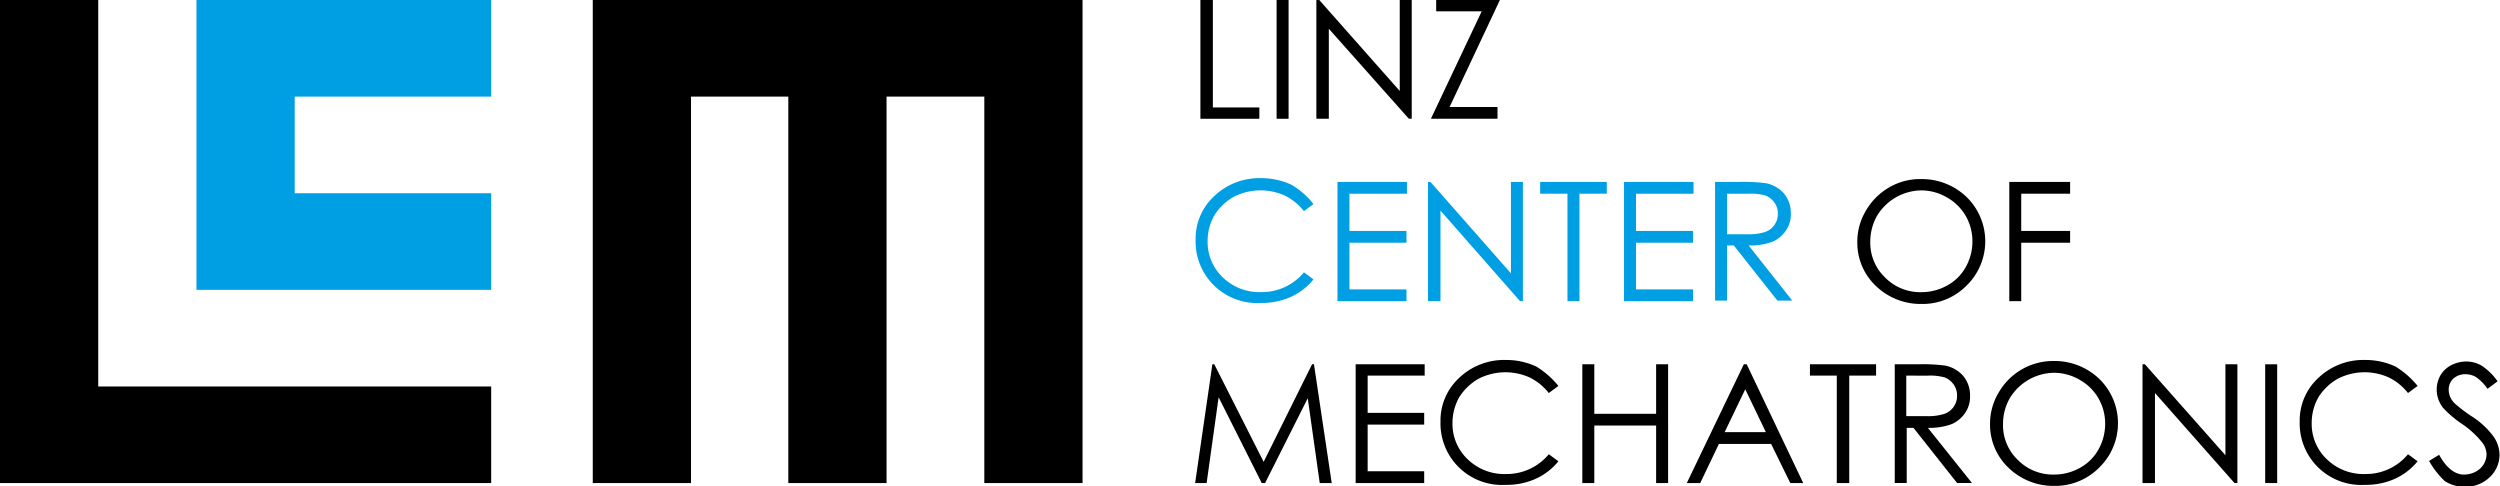<svg id="logo-lcm-3" xmlns="http://www.w3.org/2000/svg" xmlns:xlink="http://www.w3.org/1999/xlink" width="185" height="36" viewBox="0 0 185 36">
  <defs>
    <clipPath id="clip-path">
      <rect id="Rectangle_3" data-name="Rectangle 3" width="185" height="36"/>
    </clipPath>
  </defs>
  <path id="Path_1" data-name="Path 1" d="M.5,1.5V37.246H36.848V30.1H7.77V1.5Z" transform="translate(-0.5 -1.5)"/>
  <path id="Path_2" data-name="Path 2" d="M41.5,1.5V22.948H63.309V15.8H48.77V8.649H63.309V1.5Z" transform="translate(-26.961 -1.5)" fill="#009fe3"/>
  <path id="Path_3" data-name="Path 3" d="M124.2,1.5V37.246h7.27V8.649h7.2v28.6h7.27V8.649h7.234v28.6h7.27V1.5Z" transform="translate(-80.335 -1.5)"/>
  <path id="Path_4" data-name="Path 4" d="M251,1.5v8.788h4.362V9.451h-3.44V1.5Z" transform="translate(-162.17 -1.5)"/>
  <rect id="Rectangle_2" data-name="Rectangle 2" width="0.887" height="8.788" transform="translate(94.468)"/>
  <path id="Path_5" data-name="Path 5" d="M281.37,1.5V8.231L275.413,1.5H275.2v8.788h.922V3.627l5.922,6.661h.213V1.5Z" transform="translate(-177.789 -1.5)"/>
  <path id="Path_6" data-name="Path 6" d="M299.49,1.5v.837h3.369L299.1,10.288h4.929V9.417h-3.546L304.206,1.5Z" transform="translate(-193.213 -1.5)"/>
  <g id="Group_3" data-name="Group 3" transform="translate(0)">
    <g id="Group_2" data-name="Group 2">
      <g id="Group_1" data-name="Group 1" clip-path="url(#clip-path)">
        <path id="Path_7" data-name="Path 7" d="M258.723,41.218l-.709.523A4.107,4.107,0,0,0,256.6,40.59a4.362,4.362,0,0,0-3.794.1,4.047,4.047,0,0,0-1.418,1.36,3.868,3.868,0,0,0-.5,1.918,3.6,3.6,0,0,0,1.135,2.685,3.884,3.884,0,0,0,2.837,1.081,4.04,4.04,0,0,0,3.156-1.465l.709.523a4.641,4.641,0,0,1-1.667,1.29,5.218,5.218,0,0,1-2.234.453A4.552,4.552,0,0,1,250,43.869a4.284,4.284,0,0,1,1.383-3.243,4.806,4.806,0,0,1,3.44-1.325,5.278,5.278,0,0,1,2.27.488,5.77,5.77,0,0,1,1.631,1.43" transform="translate(-161.525 -26.117)" fill="#009fe3"/>
      </g>
    </g>
  </g>
  <path id="Path_8" data-name="Path 8" d="M279.6,40.1h5.142v.872h-4.255v2.755h4.22V44.6h-4.22v3.453h4.22v.872H279.6Z" transform="translate(-180.628 -26.638)" fill="#009fe3"/>
  <path id="Path_9" data-name="Path 9" d="M298.5,48.923V40.1h.177l5.958,6.766V40.1h.886v8.823h-.213l-5.887-6.7v6.7Z" transform="translate(-192.826 -26.638)" fill="#009fe3"/>
  <path id="Path_10" data-name="Path 10" d="M321.9,40.972V40.1h4.929v.872h-2.021v7.951h-.887V40.972Z" transform="translate(-207.928 -26.638)" fill="#009fe3"/>
  <path id="Path_11" data-name="Path 11" d="M339.4,40.1h5.142v.872h-4.255v2.755h4.22V44.6h-4.22v3.453h4.22v.872H339.4Z" transform="translate(-219.223 -26.638)" fill="#009fe3"/>
  <g id="Group_8" data-name="Group 8" transform="translate(0)">
    <g id="Group_5" data-name="Group 5">
      <g id="Group_4" data-name="Group 4" clip-path="url(#clip-path)">
        <path id="Path_12" data-name="Path 12" d="M359.287,40.972v3h1.525a3.918,3.918,0,0,0,1.312-.174,1.415,1.415,0,0,0,.674-.523,1.374,1.374,0,0,0,.248-.837,1.341,1.341,0,0,0-.248-.8,1.513,1.513,0,0,0-.638-.523,3.975,3.975,0,0,0-1.312-.139ZM358.4,40.1h1.773a12.591,12.591,0,0,1,2.021.1,2.393,2.393,0,0,1,1.312.767,2.223,2.223,0,0,1,.5,1.465,2.1,2.1,0,0,1-.355,1.255,2.347,2.347,0,0,1-.993.837,4.813,4.813,0,0,1-1.773.279l3.227,4.08h-1.1l-3.227-4.08h-.5v4.08H358.4V40.1Z" transform="translate(-231.485 -26.638)" fill="#009fe3"/>
      </g>
    </g>
    <g id="Group_7" data-name="Group 7">
      <g id="Group_6" data-name="Group 6" clip-path="url(#clip-path)">
        <path id="Path_13" data-name="Path 13" d="M392.816,40.337a3.889,3.889,0,0,0-3.262,1.883,3.867,3.867,0,0,0-.5,1.918,3.548,3.548,0,0,0,1.1,2.65,3.646,3.646,0,0,0,2.66,1.081,3.9,3.9,0,0,0,1.915-.488,3.432,3.432,0,0,0,1.383-1.36,3.868,3.868,0,0,0,.5-1.918,3.737,3.737,0,0,0-.5-1.883,3.667,3.667,0,0,0-1.383-1.36,3.765,3.765,0,0,0-1.915-.523m-.035-.837a4.781,4.781,0,0,1,3.4,1.325,4.577,4.577,0,0,1,0,6.556,4.563,4.563,0,0,1-3.333,1.36,4.757,4.757,0,0,1-3.369-1.325,4.392,4.392,0,0,1-1.383-3.243,4.456,4.456,0,0,1,.638-2.337,4.669,4.669,0,0,1,1.7-1.709,4.521,4.521,0,0,1,2.34-.628" transform="translate(-250.653 -26.248)"/>
      </g>
    </g>
  </g>
  <path id="Path_14" data-name="Path 14" d="M419.8,40.1h4.5v.872h-3.617v2.755H424.3V44.6h-3.617v4.324H419.8Z" transform="translate(-271.112 -26.638)"/>
  <path id="Path_15" data-name="Path 15" d="M258.552,78.8l-3.582,7.219L251.318,78.8h-.142L249.9,87.588h.851l.887-6.347,3.191,6.347h.248l3.156-6.277.887,6.277h.887L258.694,78.8Z" transform="translate(-161.46 -51.842)"/>
  <path id="Path_16" data-name="Path 16" d="M283.4,78.8v8.788h5.071v-.872h-4.184V83.264h4.184v-.872h-4.184V79.637h4.22V78.8Z" transform="translate(-183.081 -51.842)"/>
  <g id="Group_11" data-name="Group 11" transform="translate(0)">
    <g id="Group_10" data-name="Group 10">
      <g id="Group_9" data-name="Group 9" clip-path="url(#clip-path)">
        <path id="Path_17" data-name="Path 17" d="M309.823,79.818l-.709.523A4.106,4.106,0,0,0,307.7,79.19a4.362,4.362,0,0,0-3.794.1,4.048,4.048,0,0,0-1.418,1.36,3.868,3.868,0,0,0-.5,1.918,3.6,3.6,0,0,0,1.135,2.685,3.884,3.884,0,0,0,2.837,1.081,4.04,4.04,0,0,0,3.156-1.465l.709.523a4.643,4.643,0,0,1-1.667,1.29,5.218,5.218,0,0,1-2.234.453,4.552,4.552,0,0,1-4.823-4.673,4.283,4.283,0,0,1,1.383-3.243,4.806,4.806,0,0,1,3.44-1.325,5.278,5.278,0,0,1,2.269.488,6.442,6.442,0,0,1,1.631,1.43" transform="translate(-194.504 -51.256)"/>
      </g>
    </g>
  </g>
  <path id="Path_18" data-name="Path 18" d="M336.161,78.8v3.662h-4.574V78.8H330.7v8.788h.887V83.334h4.574v4.255h.887V78.8Z" transform="translate(-213.608 -51.842)"/>
  <path id="Path_19" data-name="Path 19" d="M356.826,80.648l1.525,3.174H355.3ZM356.72,78.8l-4.22,8.788h.993l1.383-2.895h3.865l1.418,2.895h.957L356.933,78.8Z" transform="translate(-227.677 -51.842)"/>
  <path id="Path_20" data-name="Path 20" d="M378.2,78.8v.837h1.986v7.951h.922V79.637h1.986V78.8Z" transform="translate(-244.264 -51.842)"/>
  <g id="Group_16" data-name="Group 16" transform="translate(0)">
    <g id="Group_13" data-name="Group 13">
      <g id="Group_12" data-name="Group 12" clip-path="url(#clip-path)">
        <path id="Path_21" data-name="Path 21" d="M396.686,79.637v3h1.525a3.917,3.917,0,0,0,1.312-.174,1.415,1.415,0,0,0,.674-.523,1.374,1.374,0,0,0,.248-.837,1.341,1.341,0,0,0-.248-.8,1.512,1.512,0,0,0-.638-.523,3.975,3.975,0,0,0-1.312-.139ZM395.8,78.8h1.773a12.593,12.593,0,0,1,2.021.1,2.393,2.393,0,0,1,1.312.767,2.223,2.223,0,0,1,.5,1.465,2.1,2.1,0,0,1-.355,1.255,2.347,2.347,0,0,1-.993.837,4.813,4.813,0,0,1-1.773.279l3.262,4.08h-1.1l-3.227-4.08h-.5v4.08h-.886V78.8Z" transform="translate(-255.623 -51.842)"/>
      </g>
    </g>
    <g id="Group_15" data-name="Group 15">
      <g id="Group_14" data-name="Group 14" clip-path="url(#clip-path)">
        <path id="Path_22" data-name="Path 22" d="M420.516,78.972a3.889,3.889,0,0,0-3.262,1.883,3.868,3.868,0,0,0-.5,1.918,3.548,3.548,0,0,0,1.1,2.65,3.646,3.646,0,0,0,2.66,1.081,3.9,3.9,0,0,0,1.915-.488,3.432,3.432,0,0,0,1.383-1.36,3.867,3.867,0,0,0,.5-1.918,3.737,3.737,0,0,0-.5-1.883,3.666,3.666,0,0,0-1.383-1.36,3.765,3.765,0,0,0-1.915-.523m-.035-.872a4.781,4.781,0,0,1,3.4,1.325,4.577,4.577,0,0,1,0,6.556,4.563,4.563,0,0,1-3.333,1.36,4.757,4.757,0,0,1-3.369-1.325,4.392,4.392,0,0,1-1.383-3.243,4.457,4.457,0,0,1,.638-2.337,4.655,4.655,0,0,1,4.043-2.337" transform="translate(-268.531 -51.386)"/>
      </g>
    </g>
  </g>
  <path id="Path_23" data-name="Path 23" d="M453.735,78.8v6.731L447.777,78.8H447.6v8.788h.922V80.927l5.886,6.661h.213V78.8Z" transform="translate(-289.054 -51.842)"/>
  <rect id="Rectangle_9" data-name="Rectangle 9" width="0.887" height="8.788" transform="translate(167.624 26.958)"/>
  <g id="Group_21" data-name="Group 21" transform="translate(0)">
    <g id="Group_18" data-name="Group 18">
      <g id="Group_17" data-name="Group 17" clip-path="url(#clip-path)">
        <path id="Path_24" data-name="Path 24" d="M489.123,79.818l-.709.523A4.107,4.107,0,0,0,487,79.19a4.362,4.362,0,0,0-3.794.1,4.047,4.047,0,0,0-1.418,1.36,3.867,3.867,0,0,0-.5,1.918,3.6,3.6,0,0,0,1.135,2.685,3.884,3.884,0,0,0,2.837,1.081,4.04,4.04,0,0,0,3.156-1.465l.709.523a4.641,4.641,0,0,1-1.667,1.29,5.217,5.217,0,0,1-2.234.453,4.552,4.552,0,0,1-4.823-4.673,4.283,4.283,0,0,1,1.383-3.243,4.806,4.806,0,0,1,3.44-1.325,5.278,5.278,0,0,1,2.269.488,6.441,6.441,0,0,1,1.631,1.43" transform="translate(-310.223 -51.256)"/>
      </g>
    </g>
    <g id="Group_20" data-name="Group 20">
      <g id="Group_19" data-name="Group 19" clip-path="url(#clip-path)">
        <path id="Path_25" data-name="Path 25" d="M507.4,85.559l.745-.453c.532.976,1.17,1.465,1.844,1.465a1.914,1.914,0,0,0,.851-.209,1.536,1.536,0,0,0,.6-.558,1.447,1.447,0,0,0,.213-.732,1.471,1.471,0,0,0-.319-.872,6.709,6.709,0,0,0-1.525-1.395,7.894,7.894,0,0,1-1.383-1.186,2.178,2.178,0,0,1-.461-1.36,2.1,2.1,0,0,1,.284-1.046,1.956,1.956,0,0,1,.78-.732,2.446,2.446,0,0,1,1.1-.279,2.26,2.26,0,0,1,1.17.314,4.47,4.47,0,0,1,1.17,1.151l-.745.558a3.368,3.368,0,0,0-.851-.872,1.538,1.538,0,0,0-.78-.209,1.31,1.31,0,0,0-.887.314,1.127,1.127,0,0,0-.355.8,1.556,1.556,0,0,0,.106.558,1.579,1.579,0,0,0,.461.593,10.586,10.586,0,0,0,1.17.872,5.979,5.979,0,0,1,1.6,1.5,2.437,2.437,0,0,1,.426,1.325,2.287,2.287,0,0,1-.745,1.674,2.6,2.6,0,0,1-1.808.7,2.827,2.827,0,0,1-1.489-.419,6.227,6.227,0,0,1-1.17-1.5" transform="translate(-327.648 -51.451)"/>
      </g>
    </g>
  </g>
</svg>
